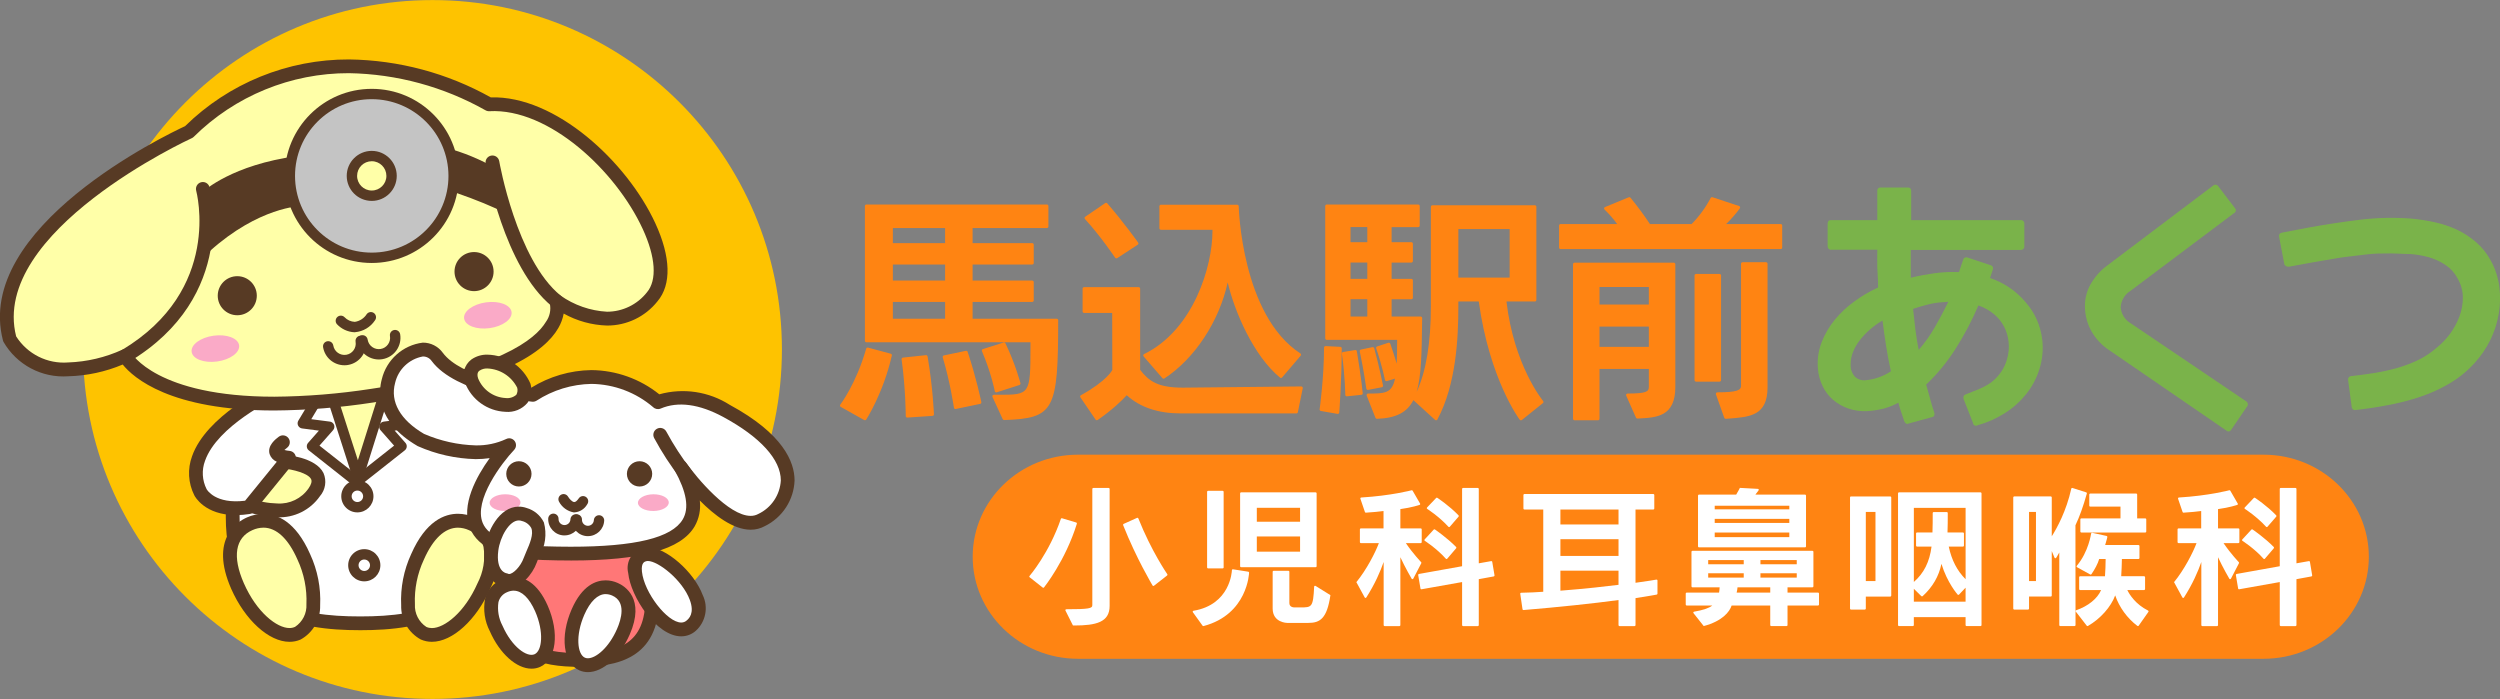 <?xml version="1.0" encoding="UTF-8"?>
<svg id="_レイヤー_1" xmlns="http://www.w3.org/2000/svg" version="1.1" viewBox="0 0 231.4 64.7">
  <rect x="0" y="0" width="231.4" height="64.7" fill="#808080" stroke="none"/>
  <!-- Generator: Adobe Illustrator 29.3.1, SVG Export Plug-In . SVG Version: 2.1.0 Build 151)  -->
  <defs>
    <style>
      .st0 {
        fill: #faaac7;
      }

      .st1 {
        fill: #ff8412;
      }

      .st2 {
        fill: #f77;
      }

      .st3 {
        fill: #c4c4c4;
      }

      .st4 {
        fill: #7ab34a;
      }

      .st5 {
        fill: #573a24;
      }

      .st6 {
        fill: #fff;
      }

      .st7 {
        fill: #ffffa8;
      }

      .st8 {
        fill: #fec300;
      }
    </style>
  </defs>
  <g>
    <path id="_パス_1" data-name="パス_1" class="st8" d="M72.374,32.35c0,17.863-14.481,32.343-32.343,32.343S7.688,50.213,7.688,32.35,22.168.007,40.031.007h0C57.894.007,72.374,14.487,72.374,32.35Z"/>
    <g id="_グループ_1" data-name="グループ_1">
      <path id="_パス_2" data-name="パス_2" class="st6" d="M44.184,33.524l-2.575,3.558c-1.951-2.621-4.997-4.202-8.264-4.289-6.523,0-11.81,6.717-11.81,15.002s5.283,9.894,11.81,9.894,11.81-1.609,11.81-9.894c0-1.682,1.464-3.28,1.063-4.788,1.765-1.259,2.501-3.293,2.488-5.766-.014-2.407-4.523-3.717-4.523-3.717Z"/>
      <path id="_パス_3" data-name="パス_3" class="st5" d="M33.346,58.331c-5.796,0-12.448-1.198-12.448-10.532,0-8.625,5.584-15.64,12.448-15.64,3.173.057,6.169,1.476,8.223,3.895l2.098-2.906c.159-.218.437-.313.695-.238.508.148,4.967,1.524,4.982,4.333.18,2.282-.72,4.517-2.431,6.037.012.879-.187,1.748-.58,2.535-.3.622-.483,1.293-.539,1.982-.002,9.336-6.653,10.534-12.448,10.534ZM33.346,33.436c-6.159,0-11.171,6.444-11.171,14.364,0,8.134,5.369,9.256,11.171,9.256s11.171-1.121,11.171-9.256c.05-.852.265-1.686.632-2.457.364-.661.522-1.416.453-2.168-.068-.256.03-.528.246-.682,1.487-1.061,2.234-2.825,2.221-5.242-.008-1.402-2.372-2.527-3.64-2.977l-2.303,3.188c-.207.286-.607.35-.893.142-.046-.033-.087-.072-.123-.117-1.827-2.474-4.691-3.968-7.765-4.052Z"/>
    </g>
    <g id="_グループ_2" data-name="グループ_2">
      <path id="_パス_4" data-name="パス_4" class="st7" d="M30.26,35.245l2.872,8.936,2.979-9.467-5.851.53Z"/>
      <path id="_パス_5" data-name="パス_5" class="st5" d="M33.132,44.66c-.208.001-.393-.134-.456-.332l-2.872-8.936c-.081-.252.058-.521.309-.602.034-.011.068-.018.104-.021l5.852-.531c.263-.024.496.17.52.433.006.063-.001.127-.02.188l-2.979,9.469c-.063.199-.247.334-.455.334l-.003-.001ZM30.898,35.667l2.228,6.933,2.313-7.347-4.541.414Z"/>
    </g>
    <g id="_グループ_3" data-name="グループ_3">
      <path id="_パス_6" data-name="パス_6" class="st7" d="M25.898,42.691s4.979.287,3.191,2.872c-2.264,3.273-7.127.746-7.127.746l3.936-3.618Z"/>
      <path id="_パス_7" data-name="パス_7" class="st5" d="M25.67,47.879c-1.39-.046-2.755-.388-4.003-1.003-.313-.163-.434-.548-.271-.861.034-.066.08-.125.134-.175l3.936-3.622c.127-.118.296-.178.469-.167.539.031,3.288.26,4.009,1.738.309.715.181,1.545-.329,2.134-.893,1.285-2.382,2.024-3.946,1.957ZM23.124,46.108c.815.306,1.675.473,2.545.494,1.144.074,2.243-.458,2.894-1.402.252-.363.33-.647.233-.847-.266-.548-1.662-.902-2.673-1.004l-2.999,2.759Z"/>
    </g>
    <path id="_パス_8" data-name="パス_8" class="st5" d="M32.919,44.979c-.107 0-.212-.035-.296-.101l-4.043-3.194c-.207-.163-.243-.464-.079-.671.005-.007.011-.014.017-.02l1-1.134-1.554-.203c-.263-.034-.448-.275-.414-.538.009-.065.03-.128.064-.184l1.916-3.191c.142-.223.438-.288.661-.146.214.137.284.417.159.638l-1.54,2.565,1.725.224c.262.034.447.274.413.536-.012.095-.053.184-.116.255l-1.261,1.431,3.647,2.877c.207.164.242.465.078.672-.091.115-.229.181-.375.181l-.003.002Z"/>
    <path id="_パス_9" data-name="パス_9" class="st5" d="M33.128,44.979c-.264-0-.478-.215-.478-.48 0-.146.067-.284.181-.374l3.647-2.877-1.261-1.431c-.175-.198-.156-.501.042-.676.071-.063.16-.103.254-.116l1.725-.224-1.54-2.565c-.142-.223-.077-.519.145-.661.223-.142.519-.077.661.145.005.008.009.015.014.023l1.915,3.191c.136.227.063.522-.165.658-.056.034-.119.056-.184.064l-1.554.203.999,1.134c.175.197.156.498-.041.673-.007.006-.014.012-.022.018l-4.043,3.192c-.085.066-.19.102-.299.101Z"/>
    <g id="_グループ_4" data-name="グループ_4">
      <path id="_パス_10" data-name="パス_10" class="st7" d="M28.124,51.549c1.385,3.155,1.134,6.316-.56,7.061s-4.192-1.211-5.577-4.364-.567-5.022,1.128-5.767,3.624-.083,5.009,3.07Z"/>
      <path id="_パス_11" data-name="パス_11" class="st5" d="M26.792,59.406c-1.904,0-4.119-2.016-5.391-4.904-2.04-4.641.598-6.231,1.455-6.608.477-.215.994-.328,1.518-.332,1.229,0,2.978.647,4.332,3.731.686,1.484,1.005,3.111.927,4.744.037,1.311-.664,2.532-1.814,3.161-.324.14-.674.211-1.027.208ZM24.378,48.841c-.347.004-.689.08-1.005.223-1.601.704-1.886,2.454-.8,4.924,1.186,2.695,3.054,4.143,4.219,4.143.178.001.354-.036.516-.108.699-.46,1.101-1.256,1.055-2.092.06-1.422-.222-2.837-.824-4.127-.852-1.94-1.946-2.965-3.162-2.965v.001Z"/>
    </g>
    <g id="_グループ_5" data-name="グループ_5">
      <path id="_パス_12" data-name="パス_12" class="st7" d="M38.645,51.549c-1.386,3.155-1.134,6.316.56,7.061s4.192-1.211,5.577-4.364.567-5.022-1.128-5.767-3.625-.083-5.009,3.07Z"/>
      <path id="_パス_13" data-name="パス_13" class="st5" d="M39.978,59.406h0c-.355.001-.706-.073-1.031-.216-1.151-.629-1.851-1.85-1.814-3.161-.078-1.633.24-3.26.926-4.744,1.354-3.083,3.103-3.731,4.333-3.731.524.004,1.041.117,1.518.332,1.038.425,1.81,1.319,2.081,2.407.264,1.432.045,2.911-.624,4.205-1.27,2.889-3.49,4.908-5.388,4.908ZM42.392,48.841c-1.217,0-2.311,1.025-3.163,2.967-.602,1.29-.885,2.705-.824,4.127-.046.835.356,1.632,1.055,2.092.163.072.339.108.518.108,1.163,0,3.037-1.452,4.218-4.143.543-1.035.739-2.217.557-3.371-.175-.706-.681-1.285-1.357-1.552-.315-.145-.657-.222-1.004-.227l0.0.001Z"/>
    </g>
    <path id="_パス_14" data-name="パス_14" class="st5" d="M33.079,47.427c-.823.001-1.49-.666-1.491-1.489-.001-.823.666-1.49,1.489-1.491.823-.001,1.49.666,1.491,1.489v.001c-.001.822-.667,1.488-1.489,1.49ZM33.079,45.406c-.294,0-.531.238-.531.532,0,.293.238.531.532.531s.531-.238.531-.532h0c-.001-.293-.238-.53-.532-.531Z"/>
    <path id="_パス_15" data-name="パス_15" class="st5" d="M33.718,53.81c-.823,0-1.49-.667-1.49-1.49,0-.823.667-1.49,1.49-1.49.822,0,1.489.666,1.49,1.489-.001.823-.667,1.49-1.49,1.491ZM33.718,51.787c-.294,0-.531.238-.531.532,0,.293.238.531.532.531s.531-.238.531-.532h0c-.002-.292-.239-.529-.532-.529v-.002Z"/>
    <g id="_グループ_6" data-name="グループ_6">
      <path id="_パス_16" data-name="パス_16" class="st6" d="M26.19,40.934l-1.037-4.628s-9.043,4.256-6.596,9.256c0,0,.957,1.915,4.468,1.384l3.724-4.574s-2.261-.157-.558-1.437Z"/>
      <path id="_パス_17" data-name="パス_17" class="st5" d="M21.85,47.68c-2.911,0-3.822-1.745-3.864-1.833-.57-1.126-.645-2.439-.207-3.622,1.313-3.737,6.866-6.387,7.103-6.497.328-.13.699.03.829.358.119.301-.005.643-.29.797-.053.026-5.308,2.535-6.442,5.767-.323.859-.27,1.814.148,2.632.026.045.8,1.402,3.558,1.066l2.936-3.607c-.315-.131-.558-.391-.667-.714-.234-.79.582-1.402.85-1.603.282-.211.682-.154.894.128.211.282.154.682-.128.894-.085.063-.167.131-.244.204.152.043.308.071.466.084.352.026.617.332.591.684-.01.13-.059.254-.141.356l-3.724,4.574c-.101.122-.243.203-.4.227-.419.066-.842.101-1.266.105Z"/>
    </g>
    <g id="_グループ_7" data-name="グループ_7">
      <path id="_パス_18" data-name="パス_18" class="st2" d="M60.368,55.424c0,4.744-3.025,5.66-6.756,5.66s-6.754-.921-6.754-5.66,3.024-8.582,6.754-8.582,6.756,3.841,6.756,8.582Z"/>
      <path id="_パス_19" data-name="パス_19" class="st5" d="M53.612,61.721c-3.442,0-7.394-.715-7.394-6.298,0-5.083,3.316-9.219,7.394-9.219s7.395,4.136,7.395,9.219c0,5.584-3.951,6.298-7.395,6.298ZM53.612,47.478c-3.373,0-6.117,3.565-6.117,7.945,0,4.168,2.444,5.022,6.117,5.022s6.118-.854,6.118-5.022c.002-4.381-2.745-7.939-6.118-7.939v-.005Z"/>
    </g>
    <g id="_グループ_8" data-name="グループ_8">
      <path id="_パス_20" data-name="パス_20" class="st7" d="M17.493,12.211S-1.817,20.986.901,31.361c0,0,2.393,5.107,10.692,1.596,0,0,3.351,6.544,22.82,3.666s17.076-8.777,17.076-8.777c0,0,5.214,3.937,8.885-.372,3.671-4.309-6.331-18.3-15.109-17.821-.004.004-15.165-9.41-27.772,2.558Z"/>
      <path id="_パス_21" data-name="パス_21" class="st5" d="M25.388,37.995c-9.632,0-13.045-3.034-14.03-4.254-1.596.673-3.305,1.042-5.037,1.087-2.448.176-4.781-1.065-6.003-3.194-.017-.035-.03-.071-.04-.108C-2.466,21.033,15.458,12.454,17.13,11.677c4.049-3.976,9.503-6.194,15.178-6.175,4.596.06,9.105,1.267,13.116,3.511,5.986-.183,12.602,5.954,15.229,11.644,1.444,3.127,1.509,5.693.201,7.235-1.129,1.421-2.845,2.246-4.66,2.241-1.409-.042-2.788-.422-4.019-1.109-.086.471-.253.923-.495,1.336-1.245,2.175-5.233,5.137-17.173,6.9-3.018.465-6.065.711-9.119.735ZM11.588,32.319c.24-0.0.459.134.568.347.019.033,2.329,4.053,13.232,4.053,2.989-.025,5.973-.267,8.928-.722,11.918-1.758,15.272-4.636,16.21-6.2.361-.495.493-1.12.362-1.718-.097-.266-.009-.564.216-.735.225-.169.535-.169.76,0,1.271.9,2.77,1.423,4.324,1.509,1.439-.002,2.798-.662,3.689-1.792.957-1.126.815-3.266-.388-5.872-2.48-5.378-8.696-11.202-14.2-10.896-.13.006-.26-.027-.371-.096-3.855-2.17-8.19-3.347-12.614-3.424-5.383-.014-10.552,2.106-14.375,5.896-.051.049-.11.089-.175.119-.189.085-18.706,8.636-16.261,18.343,1.034,1.639,2.891,2.57,4.823,2.417,1.735-.06,3.441-.463,5.02-1.186.08-.031.166-.045.251-.041Z"/>
    </g>
    <path id="_パス_22" data-name="パス_22" class="st5" d="M11.584,33.596c-.352-.002-.636-.29-.634-.642.001-.223.119-.429.31-.543,9.367-5.589,6.92-14.662,6.9-14.758-.092-.34.109-.691.449-.783.335-.091.68.102.779.435.028.101,2.729,10.118-7.468,16.203-.102.06-.218.091-.336.089Z"/>
    <path id="_パス_23" data-name="パス_23" class="st5" d="M51.484,28.488c-.146 0-.289-.05-.402-.142-4.444-3.62-6.064-12.818-6.131-13.207-.06-.348.174-.678.522-.737.348-.06.678.174.737.522.015.092,1.606,9.116,5.678,12.433.273.223.314.625.092.898-.121.149-.303.235-.495.235l-.001-.001Z"/>
    <g id="_グループ_9" data-name="グループ_9">
      <path id="_パス_24" data-name="パス_24" class="st5" d="M27.845,14.549c-.102-.082-.234-.118-.363-.1-5.987.81-8.612,3.215-8.721,3.317-.192.18-.202.482-.023.675.09.096.217.15.349.149v3.68c-.108.094-.216.18-.323.277-.199.174-.22.476-.046.675.174.199.476.22.675.046.004-.004.008-.007.012-.011,4.572-4.114,8.42-4.185,8.457-4.185.264-0.0.479-.215.478-.479,0-.014-.001-.028-.002-.042l-.323-3.666c-.008-.131-.07-.252-.17-.336Z"/>
      <path id="_パス_25" data-name="パス_25" class="st5" d="M46.421,18.48c-.099-.046-.198-.092-.298-.136l-.306-1.833c.26-.043.437-.288.394-.548-.022-.137-.103-.258-.222-.33-1.492-.868-3.093-1.532-4.762-1.973-.257-.064-.517.093-.581.35-.009.038-.014.077-.014.115v2.872c0.0.212.14.399.344.459,1.719.52,3.402,1.151,5.039,1.889.249.089.523-.04.612-.289.077-.216-.009-.456-.207-.573l-0-.003Z"/>
    </g>
    <path id="_パス_26" data-name="パス_26" class="st5" d="M32.807,30.754c-.621-.029-1.205-.3-1.628-.755-.169-.204-.14-.505.063-.674.192-.159.474-.144.648.035.249.262.591.416.952.431.458-.067.863-.332,1.108-.723.163-.208.464-.245.672-.083.208.163.245.464.082.672-.413.623-1.088,1.024-1.833,1.09l-.066.007Z"/>
    <path id="_パス_27" data-name="パス_27" class="st5" d="M23.77,27.372c-.001.999-.811,1.808-1.809,1.807s-1.808-.811-1.807-1.809c.001-.998.81-1.807,1.808-1.807.999,0,1.808.809,1.808,1.808v.001Z"/>
    <path id="_パス_28" data-name="パス_28" class="st5" d="M45.687,25.139c0,.999-.81,1.809-1.809,1.809s-1.809-.81-1.809-1.809c-0-.999.81-1.809,1.809-1.809h0c.999-.001,1.808.808,1.809,1.807v.002Z"/>
    <g id="_グループ_10" data-name="グループ_10">
      <path id="_パス_29" data-name="パス_29" class="st3" d="M34.409,8.701c-4.186,0-7.58,3.394-7.58,7.58s3.394,7.58,7.58,7.58c4.186,0,7.58-3.393,7.58-7.579.001-4.186-3.393-7.581-7.579-7.581h-.001ZM34.409,18.116c-1.012,0-1.833-.821-1.833-1.833,0-1.012.821-1.833,1.833-1.833,1.012 0,1.833.821,1.833,1.833s-.821,1.833-1.833,1.833h-0Z"/>
      <path id="_パス_30" data-name="パス_30" class="st5" d="M34.409,24.341c-4.451,0-8.059-3.608-8.059-8.059,0-4.451,3.608-8.059,8.059-8.059,4.451,0,8.059,3.608,8.059,8.059h0c-.005,4.449-3.61,8.054-8.059,8.059ZM34.409,9.179c-3.922,0-7.101,3.179-7.101,7.102,0,3.922,3.179,7.101,7.101,7.101,3.922,0,7.101-3.179,7.101-7.1-.007-3.919-3.182-7.095-7.101-7.103ZM34.409,18.596c-1.278.001-2.315-1.035-2.316-2.314-.001-1.278,1.035-2.315,2.314-2.316,1.278-.001,2.315,1.035,2.316,2.314v.001c-.001,1.278-1.036,2.314-2.314,2.316v-.001ZM34.409,14.923c-.749,0-1.356.607-1.356,1.356,0,.749.607,1.356,1.356,1.356.749,0,1.356-.607,1.356-1.355-.001-.749-.607-1.356-1.356-1.357Z"/>
    </g>
    <g id="_グループ_11" data-name="グループ_11">
      <path id="_パス_31" data-name="パス_31" class="st6" d="M60.896,37.225c-3.251-2.841-8.012-3.124-11.576-.687,0,0-6.778-.722-8.851-3.509s-8.422,3.656-1.522,7.688c0,0,4.666,2.196,8.177.486,0,0-9.095,9.585,3.137,9.992,12.232.406,16.1-1.921,12.73-7.978,0,0,4.587,6.515,7.489,4.921,2.974-1.634,4.508-5.913-3.234-10.105-2.459-1.332-4.599-1.555-6.35-.807Z"/>
      <path id="_パス_32" data-name="パス_32" class="st5" d="M52.817,51.879c-.806,0-1.674-.014-2.579-.045-3.721-.122-5.989-1.115-6.738-2.944-.872-2.128.607-4.798,1.825-6.485-.428.062-.861.092-1.294.091-1.846-.043-3.665-.45-5.353-1.198-.017-.008-.034-.017-.051-.027-3.864-2.258-3.587-5.067-3.289-6.164.435-1.813,1.95-3.166,3.8-3.394.73-.005,1.418.343,1.845.936,1.688,2.272,7.068,3.083,8.194,3.234,1.673-1.037,3.596-1.6,5.564-1.628,2.287.021,4.5.811,6.283,2.242,2.214-.617,4.586-.262,6.523.976,4.947,2.677,5.993,5.283,5.999,6.993-.067,1.812-1.128,3.44-2.759,4.234-.401.219-.85.332-1.307.33h0c-1.617,0-3.362-1.347-4.708-2.705.106.83-.062,1.672-.478,2.399-1.271,2.151-4.917,3.156-11.478,3.156ZM47.123,40.566c.353-.001.639.285.639.637 0.0.164-.063.322-.176.441-1.102,1.163-3.773,4.648-2.906,6.761.539,1.305,2.472,2.048,5.606,2.156.888.028,1.742.044,2.535.044,5.979,0,9.372-.828,10.375-2.531.611-1.041.363-2.528-.755-4.549-.171-.308-.06-.696.248-.866.285-.158.643-.076.83.19.962,1.363,3.907,4.9,5.965,4.9h0c.242.003.48-.056.692-.171,1.217-.572,2.022-1.766,2.096-3.109,0-1.932-1.899-4.018-5.329-5.874-2.211-1.197-4.187-1.465-5.792-.778-.236.101-.509.051-.694-.127-1.593-1.366-3.616-2.129-5.714-2.156-1.808.033-3.57.572-5.088,1.556-.12.074-.262.106-.402.091-.288-.029-7.081-.785-9.295-3.763-.185-.27-.493-.428-.82-.422-1.269.23-2.279,1.194-2.568,2.451-.473,1.747.477,3.42,2.674,4.712,1.513.657,3.138,1.019,4.787,1.066.971.021,1.935-.18,2.817-.588.085-.044.179-.069.275-.071h-0Z"/>
    </g>
    <path id="_パス_33" data-name="パス_33" class="st5" d="M63.486,44.535c-.194.001-.377-.087-.498-.238-.916-1.181-1.733-2.436-2.441-3.753-.165-.312-.045-.698.266-.862s.698-.045.862.266h0c.672,1.244,1.443,2.431,2.307,3.549.22.275.177.676-.098.897-.113.092-.254.141-.399.141Z"/>
    <path id="_パス_34" data-name="パス_34" class="st5" d="M53.154,47.426h-.056c-.582-.106-1.083-.473-1.358-.996-.122-.235-.031-.524.204-.645.223-.116.498-.039.629.175.121.209.386.502.574.51.119.011.265-.116.418-.335.144-.222.44-.285.662-.141.222.144.285.44.141.662-.006.009-.013.019-.019.028-.246.435-.696.715-1.195.743Z"/>
    <g id="_グループ_12" data-name="グループ_12">
      <path id="_パス_35" data-name="パス_35" class="st5" d="M31.878,33.809c-.977-.002-1.811-.708-1.973-1.672-.044-.261.132-.508.393-.551s.508.132.551.393c.096.57.636.954,1.206.858.57-.096.954-.636.858-1.206-.044-.261.132-.508.392-.552.261-.044.508.132.552.392.183,1.093-.554,2.127-1.647,2.311-.11.018-.222.028-.334.028Z"/>
      <path id="_パス_36" data-name="パス_36" class="st5" d="M35.06,33.274c-.977-.003-1.811-.709-1.973-1.673-.054-.259.111-.513.37-.567s.513.111.567.37c.003.013.005.026.006.039.096.57.636.954,1.206.858.57-.096.954-.636.858-1.206-.043-.261.133-.507.394-.551.261-.043.507.133.551.393.183,1.091-.553,2.124-1.643,2.308-.111.019-.224.029-.336.029Z"/>
    </g>
    <g id="_グループ_13" data-name="グループ_13">
      <path id="_パス_37" data-name="パス_37" class="st5" d="M52.246,49.559h-.049c-.831-.029-1.481-.725-1.455-1.556.008-.264.229-.472.493-.464.264.008.472.229.464.493h0c-.009.304.229.558.533.568.146.003.287-.051.395-.149.107-.1.169-.239.174-.385.012-.262.23-.467.493-.463.264.008.471.228.464.491,0,.001-0.0.001-0.0.002-.026.815-.694,1.461-1.509,1.461l-.001.001Z"/>
      <path id="_パス_38" data-name="パス_38" class="st5" d="M54.421,49.627h-.049c-.832-.027-1.486-.723-1.46-1.556.009-.258.22-.462.478-.463h.016c.264.009.471.23.462.494-.009.303.229.557.533.567.304.009.557-.229.567-.533.018-.264.246-.463.51-.446.25.017.445.224.447.475-.026.815-.694,1.461-1.509,1.461l.005 0Z"/>
    </g>
    <g id="_グループ_14" data-name="グループ_14">
      <path id="_パス_39" data-name="パス_39" class="st6" d="M50.112,56.323c.947,2.156.775,4.312-.383,4.822s-2.863-.826-3.811-2.982-.386-3.431.772-3.939,2.478-.055,3.422,2.099Z"/>
      <path id="_パス_40" data-name="パス_40" class="st5" d="M49.202,61.893c-1.402,0-2.953-1.395-3.865-3.471-.476-.924-.63-1.98-.438-3.001.199-.804.769-1.466,1.536-1.78.352-.158.733-.24,1.118-.243.899,0,2.176.463,3.145,2.669,1.104,2.516.792,5.005-.712,5.664-.248.108-.515.163-.785.162ZM47.554,54.67c-.209.002-.415.049-.605.136-.405.159-.708.504-.813.926-.112.745.017,1.506.369,2.172.88,2.001,2.282,2.957,2.97,2.654.713-.313.888-2.083.055-3.982-.543-1.225-1.242-1.902-1.976-1.902v-.004Z"/>
    </g>
    <g id="_グループ_15" data-name="グループ_15">
      <path id="_パス_41" data-name="パス_41" class="st6" d="M53.501,56.643c-.946,2.156-.775,4.312.383,4.822s2.865-.827,3.811-2.981.386-3.433-.772-3.939-2.474-.058-3.422,2.098Z"/>
      <path id="_パス_42" data-name="パス_42" class="st5" d="M54.413,62.212h0c-.27.002-.537-.054-.785-.162-1.503-.66-1.814-3.148-.71-5.664.97-2.207,2.246-2.669,3.146-2.669.386.002.767.085,1.119.244.63.276,2.567,1.437,1.099,4.78-.914,2.076-2.468,3.472-3.868,3.472ZM56.062,54.989c-.734,0-1.436.677-1.976,1.907-.833,1.9-.659,3.666.055,3.981.086.036.179.054.273.053.731,0,1.924-.948,2.695-2.707.4-.91.871-2.521-.443-3.099-.19-.085-.395-.13-.604-.133v-.003Z"/>
    </g>
    <g id="_グループ_16" data-name="グループ_16">
      <path id="_パス_43" data-name="パス_43" class="st7" d="M48.484,35.705c-.426-1.49-3.144-2.891-4.482-1.908s.558,3.684,2.787,3.684,1.695-1.776,1.695-1.776Z"/>
      <path id="_パス_44" data-name="パス_44" class="st5" d="M46.791,38.118c-1.672-.068-3.145-1.123-3.746-2.684-.317-.767-.079-1.652.581-2.156.434-.305.955-.464,1.486-.452,1.743.038,3.303,1.092,3.989,2.695.173.602.071,1.249-.278,1.768-.501.591-1.259.9-2.031.829ZM45.111,34.106c-.259-.012-.514.059-.73.203-.071.053-.291.216-.123.726.424,1.041,1.41,1.744,2.532,1.807.361.047.726-.062,1.002-.301.111-.2.14-.436.08-.658-.531-1.049-1.587-1.728-2.761-1.777Z"/>
    </g>
    <path id="_パス_45" data-name="パス_45" class="st5" d="M49.198,43.862c-.001.646-.525,1.169-1.171,1.169s-1.169-.525-1.169-1.171c.001-.645.523-1.168,1.169-1.169.647,0,1.171.524,1.171,1.171Z"/>
    <path id="_パス_46" data-name="パス_46" class="st5" d="M60.368,43.862c0,.647-.524,1.171-1.171,1.171s-1.171-.524-1.171-1.171.524-1.171,1.171-1.171h0c.647,0,1.171.524,1.171,1.171Z"/>
    <g id="_グループ_17" data-name="グループ_17">
      <path id="_パス_47" data-name="パス_47" class="st6" d="M59.73,51.31c1.893-.391,6.703,4.469,4.255,6.596s-7.28-5.971-4.255-6.596Z"/>
      <path id="_パス_48" data-name="パス_48" class="st5" d="M63.057,58.899c-2.296,0-4.685-3.654-4.912-5.862-.254-1.041.384-2.091,1.425-2.345.01-.002.02-.005.03-.007.118-.025.239-.037.36-.037,1.665,0,4.277,2.276,5.081,4.426.547,1.123.287,2.473-.637,3.313-.371.33-.851.513-1.348.512ZM59.961,51.925c-.034-0-.068.003-.101.01-.171.037-.532.108-.443.97.199,1.941,2.343,4.717,3.641,4.717.189.001.372-.07.51-.199.184-.16.747-.647.278-1.902-.692-1.851-2.929-3.596-3.884-3.596Z"/>
    </g>
    <path id="_パス_49" data-name="パス_49" class="st0" d="M22.132,31.964c.091.66-.819,1.33-2.033,1.496s-2.27-.233-2.361-.894.819-1.327,2.033-1.494,2.275.233,2.361.892Z"/>
    <path id="_パス_50" data-name="パス_50" class="st0" d="M47.351,28.878c.091.66-.819,1.329-2.032,1.495s-2.269-.235-2.361-.893.819-1.329,2.033-1.495,2.268.234,2.36.893Z"/>
    <path id="_パス_51" data-name="パス_51" class="st0" d="M48.175,46.505c0,.431-.63.783-1.418.792s-1.431-.33-1.436-.755.63-.784,1.418-.792,1.436.33,1.436.755Z"/>
    <path id="_パス_52" data-name="パス_52" class="st0" d="M61.901,46.505c.006.431-.63.783-1.418.792s-1.431-.33-1.436-.755.63-.784,1.418-.792,1.432.33,1.436.755Z"/>
    <g id="_グループ_18" data-name="グループ_18">
      <path id="_パス_53" data-name="パス_53" class="st6" d="M46.766,53.684s-1.597-.24-1.276-2.792c.201-1.617,1.436-3.83,3.032-3.272,2.433.852.957,3.111.558,4.229s-1.518,2.234-2.314,1.835Z"/>
      <path id="_パス_54" data-name="パス_54" class="st5" d="M47.12,54.405c-.188.001-.375-.036-.549-.108-.777-.174-2.016-1.078-1.715-3.485.198-1.581,1.339-3.919,3.163-3.919.243.001.484.042.714.123.703.198,1.289.686,1.61,1.342.291,1.074.131,2.221-.442,3.175-.085.194-.163.373-.216.529-.416,1.152-1.486,2.343-2.565,2.343ZM48.018,48.171c-.87,0-1.735,1.509-1.897,2.803-.239,1.914.729,2.082.74,2.083.067.009.131.03.191.06.022.01.045.015.069.014.372,0,1.069-.689,1.357-1.495.067-.186.156-.391.25-.609.292-.669.691-1.588.444-2.156-.185-.326-.497-.561-.862-.647-.095-.035-.195-.053-.296-.054l.005.001Z"/>
    </g>
  </g>
  <path id="_パス_61" data-name="パス_61" class="st1" d="M219.259,51.531c0,5.217-4.364,9.446-9.748,9.446h-109.731c-5.384-.001-9.748-4.23-9.748-9.446h0c0-5.217,4.364-9.446,9.748-9.446h109.731c5.384.001,9.748,4.23,9.748,9.446h0Z"/>
  <g>
    <path class="st6" d="M99.313,57.896l-.694-1.382c-.013-.026-.01-.058.005-.083.016-.024.043-.039.073-.039,2.108,0,2.408-.08,2.408-.376v-10.765c0-.048.039-.086.086-.086h1.43c.048,0,.086.038.086.086v10.834c0,1.508-1.25,1.811-3.268,1.811h-.126ZM96.566,54.405c-.019,0-.038-.006-.053-.019l-1.206-.952c-.019-.015-.03-.036-.033-.06-.002-.023.005-.047.021-.064.019-.021,1.824-2.128,2.899-5.284.012-.036.045-.059.082-.059.008,0,.017.001.025.003l1.317.394c.022.007.041.022.051.042.011.021.013.045.006.066-1.058,3.424-3.023,5.877-3.043,5.901-.017.021-.042.031-.067.031ZM106.74,54.236c-.024-.005-.045-.02-.058-.04-.015-.025-1.504-2.509-2.726-5.591-.017-.043.002-.092.044-.111l1.247-.562c.012-.005.023-.007.036-.007.011,0,.022.002.032.006.022.009.039.026.048.048,1.202,3.025,2.667,5.148,2.682,5.17.026.037.019.089-.018.117l-1.219.953c-.016.012-.034.018-.053.018-.005,0-.01,0-.016-.001Z"/>
    <path class="st6" d="M111.38,57.951c-.027,0-.054-.013-.07-.035l-.897-1.247c-.018-.024-.021-.056-.01-.084.011-.027.036-.047.065-.052,3.406-.57,3.553-3.628,3.558-3.758.001-.024.013-.048.032-.063.016-.013.035-.02.055-.02.004,0,1.43.225,1.43.225.042.007.074.044.073.087-.001.038-.133,3.861-4.214,4.944-.007.002-.015.003-.022.003ZM119.146,57.657c-.014,0-1.349-.015-1.349-1.333v-3.406c0-.048.038-.086.086-.086h1.374c.048,0,.086.038.086.086v2.902c0,.384.392.403.47.403h.537c1.079,0,1.191,0,1.288-1.922.001-.031.019-.059.046-.072.013-.007.026-.01.04-.01.016,0,.031.004.046.013l1.374.855c-.316,2.174-.965,2.569-2.037,2.569h-1.961ZM111.815,52.611c-.048,0-.086-.038-.086-.086v-7.008c0-.048.039-.086.086-.086h1.359c.048,0,.086.038.086.086v7.008c0,.048-.039.086-.086.086h-1.359ZM114.871,52.5c-.048,0-.086-.038-.086-.086v-6.756c0-.048.039-.086.086-.086h6.91c.048,0,.086.038.086.086v6.756c0,.048-.038.086-.086.086h-6.91ZM120.335,51.065v-1.411h-4.004v1.411h4.004ZM120.335,48.291v-1.286h-4.004v1.286h4.004Z"/>
    <path class="st6" d="M135.418,57.951c-.048,0-.086-.038-.086-.086v-3.989s-3.764.67-3.769.67c-.018,0-.035-.005-.05-.016-.019-.013-.031-.033-.035-.056l-.211-1.248c-.008-.047.023-.091.069-.1l3.995-.716v-7.16c0-.048.038-.086.086-.086h1.373c.048,0,.086.038.086.086v6.891s1.156-.206,1.161-.206c.018,0,.035.005.05.016.019.013.031.033.035.056l.211,1.247c.008.047-.023.091-.069.1l-1.388.254v4.258c0,.048-.038.086-.086.086h-1.373ZM128.157,57.951c-.048,0-.086-.038-.086-.086v-5.847c-.304.874-.805,2.037-1.607,3.287-.016.024-.043.039-.072.039h-.003c-.03-.001-.059-.018-.073-.045l-.771-1.416c.934-1.136,1.755-2.731,2.084-3.613h-1.671c-.048,0-.086-.038-.086-.086v-1.191c0-.048.038-.086.086-.086h2.101v-1.607c-.39.056-.938.107-1.633.153h-.006c-.037,0-.069-.023-.082-.059l-.42-1.232c-.008-.025-.005-.053.011-.075.015-.022.039-.037.066-.038,2.761-.166,4.645-.665,4.663-.67.008-.002.015-.003.022-.003.03,0,.059.016.074.043l.688,1.19c.014.022.016.049.007.073s-.028.043-.053.051c-.007.003-.717.246-1.778.389v1.785h1.891c.048,0,.086.038.086.086v1.191c0,.048-.038.086-.086.086h-1.382c.667.984,1.407,1.752,1.414,1.761.026.026.032.066.015.1l-.743,1.43c-.014.027-.043.045-.074.046h-.002c-.03,0-.059-.016-.074-.042-.007-.012-.599-1.023-1.044-1.99v6.291c0,.048-.038.086-.086.086h-1.374ZM133.89,51.743c-.024,0-.048-.011-.064-.029-.823-.933-1.933-1.645-1.943-1.652-.022-.014-.036-.036-.04-.062-.003-.025.005-.051.022-.069l.841-.912c.017-.019.04-.027.063-.027.017,0,.034.005.049.015.011.008,1.109.758,1.961,1.623.031.032.033.083.004.116l-.827.968c-.016.02-.04.03-.064.03h-.001ZM134.128,48.785c-.024,0-.047-.01-.063-.027-.879-.962-1.948-1.646-1.959-1.652-.022-.015-.036-.037-.04-.062-.003-.025.006-.052.023-.07l.842-.884c.017-.018.04-.026.062-.026.017,0,.033.004.048.014.011.008,1.124.744,1.962,1.625.03.032.032.082.003.116l-.812.938c-.017.019-.04.029-.064.029h-.001Z"/>
    <path class="st6" d="M149.896,57.951c-.048,0-.086-.038-.086-.086v-2.326c-2.354.321-5.472.649-8.794.927h-.007c-.042,0-.079-.03-.085-.073l-.21-1.43c-.004-.024.003-.05.02-.068.016-.019.039-.03.063-.03.778-.015,1.431-.043,2.047-.092v-7.612h-1.75c-.048,0-.086-.038-.086-.086v-1.263c0-.048.038-.086.086-.086h11.941c.048,0,.086.038.086.086v1.263c0,.048-.038.086-.086.086h-1.652v6.781c1.148-.15,1.93-.295,1.931-.295.005-.001.011-.001.016-.001.02,0,.039.007.055.02.021.017.031.041.031.066v1.219c0,.041-.029.077-.07.085,0,0-.781.148-1.962.326v2.504c0,.048-.038.086-.086.086h-1.401ZM144.431,54.674c2.442-.191,4.228-.399,5.379-.542v-1.31h-5.379v1.852ZM149.81,51.458v-1.552h-5.379v1.552h5.379ZM149.81,48.543v-1.383h-5.379v1.383h5.379Z"/>
    <path class="st6" d="M163.939,57.951c-.048,0-.086-.038-.086-.086v-1.819h-3.573c-.188.588-.866,1.447-2.584,1.902l-.947-1.195c-.018-.023-.021-.056-.011-.083.012-.028.036-.048.066-.053.807-.134,1.394-.334,1.688-.571h-2.375c-.048,0-.086-.038-.086-.086v-1.023c0-.048.038-.086.086-.086h3c.026-.158.047-.316.052-.487h-2.52c-.048,0-.086-.038-.086-.086v-3.209c0-.048.038-.086.086-.086h11.114c.048,0,.086.038.086.086v3.209c0,.048-.038.086-.086.086h-2.31v.487h2.829c.048,0,.086.038.086.086v1.023c0,.048-.038.086-.086.086h-2.829v1.819c0,.048-.038.086-.086.086h-1.43ZM163.854,54.851v-.487h-3.029c-.015.176-.038.315-.081.487h3.11ZM166.307,53.463v-.403h-3.36v.403h3.36ZM161.4,53.463v-.403h-3.29v.403h3.29ZM166.307,52.229v-.388h-3.36v.388h3.36ZM161.4,52.229v-.388h-3.29v.388h3.29ZM157.254,50.664c-.048,0-.086-.038-.086-.086v-4.71c0-.048.038-.086.086-.086h3.447c.189-.305.342-.621.343-.624l1.67.092c.03.003.058.021.07.05s.01.062-.008.086c0,0-.14.194-.298.396h4.6c.048,0,.086.038.086.086v4.71c0,.048-.038.086-.086.086h-9.824ZM165.619,49.72v-.43h-6.905v.43h6.905ZM165.619,48.403v-.375h-6.905v.375h6.905ZM165.619,47.142v-.332h-6.905v.332h6.905Z"/>
    <path class="st6" d="M182.02,57.951c-.048,0-.086-.038-.086-.086v-.74h-4.79v.74c0,.048-.038.086-.086.086h-1.29c-.048,0-.086-.038-.086-.086v-12.207c0-.048.038-.086.086-.086h7.556c.048,0,.086.038.086.086v12.207c0,.048-.038.086-.086.086h-1.304ZM181.934,55.691v-1.295l-.608.642c-.017.017-.039.026-.062.026h-.001c-.024,0-.047-.011-.063-.028-.01-.012-.964-1.091-1.5-2.847-.236,1.147-.82,2.153-1.742,2.992-.016.016-.037.022-.058.022-.021,0-.044-.008-.061-.024l-.694-.683v1.194h4.79ZM177.144,53.868c.934-.811,1.457-1.858,1.639-3.275h-1.347c-.048,0-.086-.038-.086-.086v-1.135c0-.048.038-.086.086-.086h1.432c.024-.51.024-1.183.024-1.806,0-.048.038-.086.086-.086h1.22c.048,0,.086.038.086.086,0,.61,0,1.283-.023,1.806h1.437c.048,0,.086.038.086.086v1.135c0,.048-.038.086-.086.086h-1.322c.274,1.267.773,2.232,1.56,3.02v-6.607h-4.79v6.863ZM171.324,56.424c-.048,0-.086-.038-.086-.086v-10.302c0-.048.038-.086.086-.086h3.645c.048,0,.086.038.086.086v9.097c0,.048-.038.086-.086.086h-2.269v1.119c0,.048-.038.086-.086.086h-1.29ZM173.594,53.785v-6.401h-.894v6.401h.894Z"/>
    <path class="st6" d="M193.218,57.951c-.025,0-.052-.012-.068-.033l-1.01-1.303c-.017-.021-.022-.051-.015-.077s.028-.048.055-.057c1.106-.382,1.955-1.073,2.299-1.865h-1.947c-.048,0-.086-.038-.086-.086v-1.107c0-.048.038-.086.086-.086h2.304c.035-.402.06-1.113.062-1.594h-.6c-.102.398-.429.999-.716,1.407-.017.023-.043.036-.07.036-.015,0-.028-.003-.042-.011l-1.219-.673c-.022-.012-.038-.034-.043-.06s.002-.052.019-.071c1.092-1.296,1.324-2.967,1.326-2.984.004-.023.017-.045.036-.059.015-.011.032-.016.05-.016.006,0,1.351.297,1.351.297.046.01.075.056.065.102,0,0-.062.29-.203.737h3.09c.048,0,.086.038.086.086v1.122c0,.048-.038.086-.086.086h-1.54c-.004.465-.038,1.175-.064,1.594h2.123c.048,0,.086.038.086.086v1.107c0,.048-.038.086-.086.086h-1.56c.221.448.771,1.314,1.921,1.897.022.012.038.032.045.057.006.024.001.05-.014.07l-.896,1.274c-.014.019-.034.032-.057.035-.005.001-.009.001-.014.001-.019,0-.037-.006-.052-.017-.941-.71-1.679-1.728-2.052-2.824-.386,1.057-1.366,2.167-2.521,2.83-.014.008-.028.011-.043.011ZM190.694,57.951c-.048,0-.086-.038-.086-.086v-6.727c-.163.307-.284.486-.291.496-.017.023-.043.037-.071.037h-.009c-.031-.003-.059-.023-.071-.053l-.255-.61v4.124c0,.048-.038.086-.086.086h-2.017v1.119c0,.048-.038.086-.086.086h-1.289c-.048,0-.086-.038-.086-.086v-10.302c0-.048.038-.086.086-.086h3.392c.048,0,.086.038.086.086v3.606c.48-.759,1.349-2.333,1.807-4.41.005-.023.02-.044.041-.057.013-.007.028-.011.043-.011.009,0,.018.001.026.004l1.275.407c.044.014.069.061.057.105-.338,1.2-.674,2.136-1.057,2.942l.008,9.241c0,.048-.038.086-.086.086h-1.331ZM188.449,53.785v-6.401h-.641v6.401h.641ZM192.643,49.29c-.048,0-.086-.038-.086-.086v-1.136c0-.048.038-.086.086-.086h3.629v-1.089h-2.803c-.048,0-.086-.038-.086-.086v-1.038c0-.048.038-.086.086-.086h4.261c.048,0,.086.038.086.086v2.213h.756c.048,0,.086.038.086.086v1.136c0,.048-.038.086-.086.086h-5.929Z"/>
    <path class="st6" d="M211.101,57.951c-.048,0-.086-.038-.086-.086v-3.989s-3.764.67-3.769.67c-.018,0-.035-.005-.05-.016-.019-.013-.031-.033-.035-.056l-.21-1.248c-.008-.047.023-.091.069-.1l3.994-.716v-7.16c0-.048.038-.086.086-.086h1.374c.048,0,.086.038.086.086v6.891s1.157-.206,1.162-.206c.018,0,.035.005.05.016.019.013.031.033.035.056l.209,1.247c.008.047-.023.091-.069.1l-1.387.254v4.258c0,.048-.038.086-.086.086h-1.374ZM203.841,57.951c-.048,0-.086-.038-.086-.086v-5.847c-.304.874-.805,2.037-1.607,3.287-.016.024-.043.039-.072.039h-.003c-.03-.001-.059-.018-.073-.045l-.771-1.416c.934-1.138,1.754-2.732,2.083-3.613h-1.672c-.048,0-.086-.038-.086-.086v-1.191c0-.048.038-.086.086-.086h2.102v-1.607c-.391.056-.939.107-1.633.153h-.006c-.037,0-.069-.023-.082-.059l-.42-1.232c-.008-.025-.005-.053.011-.075.015-.022.039-.037.066-.038,2.761-.166,4.645-.665,4.663-.67.008-.002.015-.003.022-.003.03,0,.059.016.074.043l.688,1.19c.014.022.016.049.007.073s-.028.043-.053.051c-.007.003-.717.246-1.778.389v1.785h1.89c.048,0,.086.038.086.086v1.191c0,.048-.038.086-.086.086h-1.38c.666.984,1.406,1.752,1.413,1.761.026.026.032.066.015.1l-.742,1.43c-.014.027-.043.045-.074.046h-.002c-.03,0-.059-.016-.074-.042-.007-.012-.6-1.024-1.045-1.99v6.291c0,.048-.038.086-.086.086h-1.374ZM209.573,51.743c-.024,0-.048-.011-.064-.029-.823-.933-1.934-1.645-1.944-1.651-.021-.015-.036-.037-.04-.062-.003-.025.005-.051.022-.069l.842-.912c.017-.019.04-.027.063-.027.017,0,.034.005.049.015.011.008,1.109.758,1.96,1.623.031.032.033.083.004.116l-.826.968c-.016.02-.04.03-.064.03h-.001ZM209.812,48.785c-.024,0-.047-.01-.063-.027-.879-.962-1.948-1.646-1.959-1.652-.022-.015-.036-.037-.04-.062-.003-.025.006-.052.023-.07l.841-.884c.017-.018.04-.026.062-.026.017,0,.033.004.048.014.011.008,1.126.744,1.963,1.625.03.032.032.082.003.116l-.812.938c-.017.019-.04.029-.064.029h-.001Z"/>
  </g>
  <g>
    <g>
      <path class="st1" d="M80.059,38.9c-.023,0-.047-.006-.068-.018l-2.173-1.221c-.036-.021-.061-.055-.068-.095-.008-.039.001-.081.026-.112.015-.02,1.467-1.923,2.398-5.183.018-.061.073-.101.134-.101.012,0,.024.001.036.005l2.105.565c.073.02.117.093.1.166-.789,3.471-2.357,5.905-2.373,5.93-.027.041-.071.063-.117.063ZM92.938,38.879c-.054,0-.104-.031-.127-.081l-.949-2.061c-.02-.043-.016-.094.009-.134.026-.04.07-.064.118-.064h.429c2.906,0,2.962,0,2.962-4.409v-.449h-15.185c-.077,0-.14-.062-.14-.14v-12.473c0-.077.062-.14.14-.14h16.705c.077,0,.14.062.14.14v1.901c0,.077-.062.14-.14.14h-6.877v1.396h5.52c.077,0,.14.062.14.14v1.698c0,.077-.062.14-.14.14h-5.52v1.486h5.52c.077,0,.14.062.14.14v1.698c0,.077-.062.14-.14.14h-5.52v1.554h7.783c.077,0,.14.062.14.14,0,8.383-.374,9.073-5.002,9.239h-.005ZM87.479,29.5v-1.554h-4.836v1.554h4.836ZM87.479,25.969v-1.486h-4.836v1.486h4.836ZM87.479,22.506v-1.396h-4.836v1.396h4.836ZM83.975,38.652c-.035,0-.069-.014-.095-.037-.028-.027-.044-.063-.044-.103,0-.024-.004-2.491-.384-5.256-.005-.037.005-.075.028-.104.023-.03.058-.049.095-.053,0,0,2.138-.227,2.143-.227.067,0,.126.048.138.116.494,2.873.589,5.336.59,5.36.003.075-.055.139-.13.145,0,0-2.337.158-2.34.158ZM88.434,37.86c-.028,0-.057-.009-.08-.025-.032-.021-.053-.056-.058-.095-.003-.023-.346-2.37-1.037-4.665-.011-.037-.006-.078.014-.111s.053-.057.091-.065c0,0,2.057-.433,2.066-.433.059,0,.113.037.132.095.763,2.246,1.267,4.632,1.272,4.657.016.075-.033.149-.108.165,0,0-2.283.479-2.292.479ZM92.214,36.321c-.025,0-.049-.007-.071-.02-.035-.021-.059-.055-.066-.094-.003-.018-.324-1.687-1.19-3.706-.016-.036-.015-.078.001-.113.016-.036.047-.063.084-.075l1.923-.611c.014-.004.028-.006.042-.006.052,0,.102.03.126.079.924,1.914,1.386,3.674,1.391,3.692.019.071-.022.146-.092.168l-2.105.68c-.014.005-.028.007-.043.007Z"/>
      <path class="st1" d="M101.497,38.898c-.037-.007-.069-.028-.09-.059l-1.403-2.059c-.022-.033-.03-.073-.021-.111s.034-.071.068-.09c2.423-1.333,2.9-2.325,2.905-2.335l-.012-5.281h-2.6c-.077,0-.14-.062-.14-.14v-2.105c0-.077.062-.14.14-.14h5.048c.077,0,.14.062.14.14v7.515c.816,1.065,1.664,1.648,3.957,1.648l10.956-.112c.042,0,.081.019.107.051.027.032.038.075.029.117l-.452,2.217c-.013.064-.07.111-.137.111h-10.707c-2.092,0-3.771-.566-4.995-1.683-.507.555-1.366,1.373-2.69,2.292-.023.016-.051.024-.08.024-.008,0-.017-.001-.025-.002ZM107.701,35.054c-.039,0-.078-.017-.105-.048l-1.743-2.015c-.028-.033-.04-.077-.031-.119.008-.042.036-.079.075-.098,4.61-2.262,6.329-8.177,6.329-11.374v-.132h-4.773c-.077,0-.14-.062-.14-.14v-2.038c0-.077.062-.14.14-.14h7.062c.076,0,.138.061.14.137.002.101.267,10.087,5.708,13.626.033.022.057.058.062.097.005.04-.007.08-.032.111l-1.721,2.014c-.028.032-.067.049-.106.049-.031,0-.062-.011-.089-.032-2.455-2.02-4.213-6.124-4.84-8.81-.793,3.605-3.041,7.04-5.859,8.888-.023.015-.05.022-.077.022ZM103.333,23.917c-.045,0-.089-.021-.116-.062-.013-.02-1.347-2.002-2.794-3.583-.027-.03-.041-.07-.036-.11.004-.04.026-.076.06-.099l1.856-1.268c.024-.017.051-.024.079-.024.039,0,.078.017.105.048,1.503,1.729,2.847,3.614,2.86,3.633.022.031.031.07.023.107-.007.037-.029.07-.061.091l-1.901,1.245c-.024.016-.05.023-.077.023Z"/>
      <path class="st1" d="M132.923,38.9c-.034,0-.068-.013-.094-.036,0,0-2.003-1.821-2.008-1.827-.575,1.126-1.583,1.667-3.372,1.729h-.005c-.058,0-.108-.035-.13-.088l-.815-2.06c-.017-.043-.012-.092.015-.13.025-.039.069-.062.115-.062,1.533,0,2.211,0,2.494-1.382l-.756.229c-.013.004-.026.006-.04.006-.025,0-.05-.007-.072-.021-.034-.021-.058-.054-.064-.093-.003-.013-.255-1.301-.81-2.923-.013-.036-.01-.074.007-.108.017-.033.046-.059.082-.07l1.041-.339c.014-.005.028-.007.043-.007.059,0,.112.037.132.095.196.573.42,1.245.596,1.852.023-.59.037-1.342.038-2.21h-6.516c-.077,0-.14-.062-.14-.14v-12.246c0-.077.062-.14.14-.14h8.466c.077,0,.14.062.14.14v1.811c0,.077-.062.14-.14.14h-2.463v1.396h1.829c.077,0,.14.062.14.14v1.607c0,.077-.062.14-.14.14h-1.829v1.509h1.829c.077,0,.14.062.14.14v1.607c0,.077-.062.14-.14.14h-1.829v1.6h2.689c.037,0,.073.015.1.042.026.027.041.062.04.1l-.004.272c-.04,2.958-.069,5.103-.509,6.561.877-1.884,1.32-4.544,1.32-7.922v-9.213c0-.077.062-.14.14-.14h9.484c.077,0,.14.062.14.14v8.625c0,.077-.062.14-.14.14h-2.628c.694,5.939,3.364,9.177,3.391,9.209.024.028.036.066.032.104-.003.037-.021.072-.052.096l-1.946,1.561c-.024.02-.056.03-.087.03-.006,0-.012,0-.017-.001-.038-.005-.071-.024-.095-.054-.027-.037-2.787-3.717-3.791-10.945h-1.889v.449c0,2.94-.201,7.226-1.94,10.477-.021.038-.057.064-.1.072-.008.001-.016.002-.023.002ZM126.558,29.296v-1.6h-1.554v1.6h1.554ZM126.558,25.811v-1.509h-1.554v1.509h1.554ZM139.732,25.697v-4.497h-4.746v4.497h4.746ZM126.558,22.415v-1.396h-1.554v1.396h1.554ZM122.259,38.04c-.074-.014-.124-.083-.114-.157.005-.029.407-2.943.407-5.708,0-.038.016-.075.043-.101.026-.025.061-.039.097-.039.002,0,1.365.068,1.365.068.074.004.133.065.133.14,0,2.937-.226,5.912-.228,5.941-.003.039-.022.075-.054.1-.025.02-.055.029-.086.029-.008,0-1.563-.273-1.563-.273ZM124.66,36.684c-.034,0-.067-.013-.093-.035-.029-.026-.046-.063-.047-.103,0-.018-.026-1.805-.315-3.808-.011-.076.041-.146.116-.158,0,0,1.123-.183,1.131-.183.067,0,.126.048.138.116.404,2.398.543,3.866.544,3.881.008.076-.048.144-.124.151,0,0-1.345.138-1.35.138ZM126.606,36.094c-.029,0-.058-.009-.081-.026-.031-.021-.052-.056-.058-.094-.002-.019-.252-1.802-.609-3.452-.008-.036-.001-.074.02-.105s.052-.053.088-.061c0,0,1.084-.229,1.094-.229.062,0,.117.041.135.102.493,1.772.814,3.435.817,3.452.015.075-.034.148-.11.163,0,0-1.286.251-1.295.251Z"/>
      <path class="st1" d="M145.738,38.9c-.077,0-.14-.062-.14-.14v-14.305c0-.077.062-.14.14-.14h9.191c.077,0,.14.062.14.14v11.363c0,2.741-1.723,2.831-3.389,2.918,0,0-.123.006-.125.006-.055,0-.105-.032-.128-.083l-.905-2.037c-.019-.043-.015-.093.011-.133s.07-.063.117-.063c1.771,0,1.966-.194,1.966-.607v-1.671h-4.565v4.612c0,.077-.062.14-.14.14h-2.173ZM152.616,32.104v-1.871h-4.565v1.871h4.565ZM152.616,28.188v-1.623h-4.565v1.623h4.565ZM159.729,38.766c-.059,0-.111-.037-.132-.093l-.771-2.173c-.015-.043-.009-.091.018-.127.026-.037.069-.06.114-.06,1.854,0,2.192-.204,2.192-.607v-11.295c0-.077.062-.14.14-.14h2.174c.077,0,.14.062.14.14v11.431c0,2.643-1.631,2.761-3.696,2.911,0,0-.175.013-.178.013ZM156.988,35.325c-.077,0-.14-.062-.14-.14v-9.688c0-.077.062-.14.14-.14h2.174c.077,0,.14.062.14.14v9.688c0,.077-.062.14-.14.14h-2.174ZM144.448,23.057c-.077,0-.14-.062-.14-.14v-2.037c0-.077.062-.14.14-.14h5.236c-.319-.448-.75-.945-1.168-1.344-.034-.033-.049-.081-.041-.127.009-.046.041-.085.084-.103l2.195-.906c.018-.007.036-.011.054-.011.041,0,.081.018.108.051.667.815,1.305,1.678,1.802,2.439h3.852c.656-.644,1.329-1.563,1.767-2.415.024-.047.073-.076.124-.076.015,0,.029.002.044.007l2.467.815c.042.014.075.048.089.09s.006.089-.021.125c-.364.499-.846,1.047-1.27,1.453h5.05c.077,0,.14.062.14.14v2.037c0,.077-.062.14-.14.14h-20.372Z"/>
    </g>
    <g>
      <path class="st4" d="M189.035,31.463c.1.917.007,1.845-.272,2.724-.265.84-.684,1.623-1.237,2.309-.557.693-1.226,1.288-1.98,1.759-.776.489-1.619.862-2.502,1.108-.125.083-.294.049-.377-.076-.027-.041-.043-.089-.045-.139l-.872-2.216c-.05-.222,0-.357.186-.422l1.265-.508c.392-.162.763-.368,1.108-.615.332-.252.624-.553.865-.894.272-.372.473-.792.593-1.237.156-.516.207-1.058.15-1.594-.048-.499-.191-.984-.422-1.43-.233-.448-.554-.844-.944-1.165-.426-.347-.91-.616-1.43-.794-.602,1.41-1.319,2.769-2.145,4.061-.741,1.158-1.614,2.226-2.602,3.181l-.05.05h-.043l.365,1.323c.114.436.243.872.386,1.294.036.087.036.185,0,.272-.035.089-.119.15-.214.157l-2.145.586c-.078.051-.179.051-.257,0-.078-.056-.136-.137-.164-.229-.091-.267-.183-.546-.279-.836-.1-.293-.186-.579-.265-.858-.424.235-.876.418-1.344.543-.501.126-1.014.205-1.53.236-.581.032-1.163-.046-1.716-.229-.523-.174-1.008-.445-1.43-.801-.417-.354-.753-.792-.987-1.287-.248-.51-.396-1.064-.436-1.63-.07-.829.05-1.662.35-2.438.299-.761.717-1.471,1.237-2.102.528-.635,1.136-1.2,1.809-1.68.636-.468,1.316-.872,2.03-1.208.04-.032.092-.048.143-.043v-.265c0-.515-.057-1.058-.071-1.623s0-1.108,0-1.63h-4.29c-.089.004-.175-.036-.229-.107-.056-.071-.084-.16-.079-.25v-2.038c0-.236.1-.35.307-.35h4.29v-2.688c-.026-.156.08-.303.235-.329.031-.005.063-.005.093 0h2.502c.207,0,.307.107.307.329v2.688h10.116c.172-.025.332.094.357.266.004.028.004.056.001.084v2.052c.026.172-.093.332-.265.357-.031.005-.062.005-.093,0h-10.152v2.574c.724-.175,1.457-.313,2.195-.415.751-.101,1.509-.137,2.266-.107h0l.379-1.13c.037-.166.202-.27.368-.232.019.004.037.01.054.018l2.145.715c.155.045.245.208.199.363-.004.013-.008.025-.014.037l-.257.779c1.274.425,2.407,1.191,3.274,2.216.873.979,1.418,2.206,1.559,3.51ZM175.022,34.366c-.172-.772-.322-1.551-.443-2.338s-.236-1.573-.336-2.359c-.41.235-.795.511-1.151.822-.347.299-.663.632-.944.994-.262.329-.474.696-.629,1.087-.147.366-.222.757-.222,1.151v.214c.022.342.158.666.386.922.28.267.669.389,1.051.329.819-.082,1.604-.364,2.288-.822h-0ZM180.355,27.932l-.565.043c-.459.027-.914.099-1.358.214-.429.107-.887.243-1.358.4.067.643.138,1.28.214,1.909.079.629.179,1.258.307,1.887.556-.64,1.049-1.332,1.473-2.066.45-.786.879-1.587,1.287-2.416v.029Z"/>
      <path class="st4" d="M207.994,37.619l-1.466,2.145c-.06.142-.223.209-.365.149-.032-.013-.061-.032-.085-.056l-10.824-7.428c-.68-.441-1.245-1.036-1.651-1.737-.374-.655-.585-1.391-.615-2.145-.045-.763.126-1.524.493-2.195.392-.706.934-1.319,1.587-1.794l9.787-7.385c.126-.114.32-.105.434.02.014.016.027.033.038.051l1.53,2.009c.117.106.127.287.021.404-.026.029-.057.052-.092.068l-9.601,7.206c-.518.325-.85.877-.894,1.487h0c.037.633.392,1.203.944,1.516l10.638,7.192c.093.044.159.128.179.229.029.092.008.193-.057.265Z"/>
      <path class="st4" d="M230.536,24.1c.417.75.689,1.573.801,2.424.108.834.092,1.68-.05,2.509-.141.838-.401,1.652-.772,2.416-.375.767-.856,1.477-1.43,2.109-.675.758-1.464,1.407-2.338,1.923-.867.515-1.788.934-2.745,1.251-.97.323-1.962.578-2.967.765-1.001.193-1.995.343-2.967.45-.167.047-.341-.05-.388-.217-.008-.029-.012-.06-.012-.091l-.322-2.431c-.047-.167.05-.341.217-.388.029-.008.06-.012.091-.012.715-.079,1.387-.172,2.088-.279.691-.111,1.376-.259,2.052-.443.662-.183,1.308-.423,1.93-.715.627-.295,1.211-.672,1.737-1.122.49-.385.927-.832,1.301-1.33.367-.502.665-1.05.886-1.63.208-.558.314-1.149.315-1.744-.003-.613-.166-1.214-.472-1.744-.261-.514-.65-.952-1.13-1.273-.474-.318-.995-.56-1.544-.715-.57-.159-1.154-.26-1.744-.3-.608,0-1.194-.057-1.759-.057-.801,0-1.594,0-2.374.107s-1.566.172-2.366.293l-2.352.4-2.345.429c-.186.028-.368-.067-.45-.236v-.05l-.472-2.474c-.043-.222.057-.357.307-.4l2.481-.472c1.573-.286,3.139-.522,4.719-.715,1.58-.191,3.175-.224,4.761-.1.721.067,1.438.179,2.145.336.699.153,1.38.381,2.03.679.637.3,1.231.685,1.766,1.144.557.479,1.022,1.056,1.373,1.702Z"/>
    </g>
  </g>
</svg>